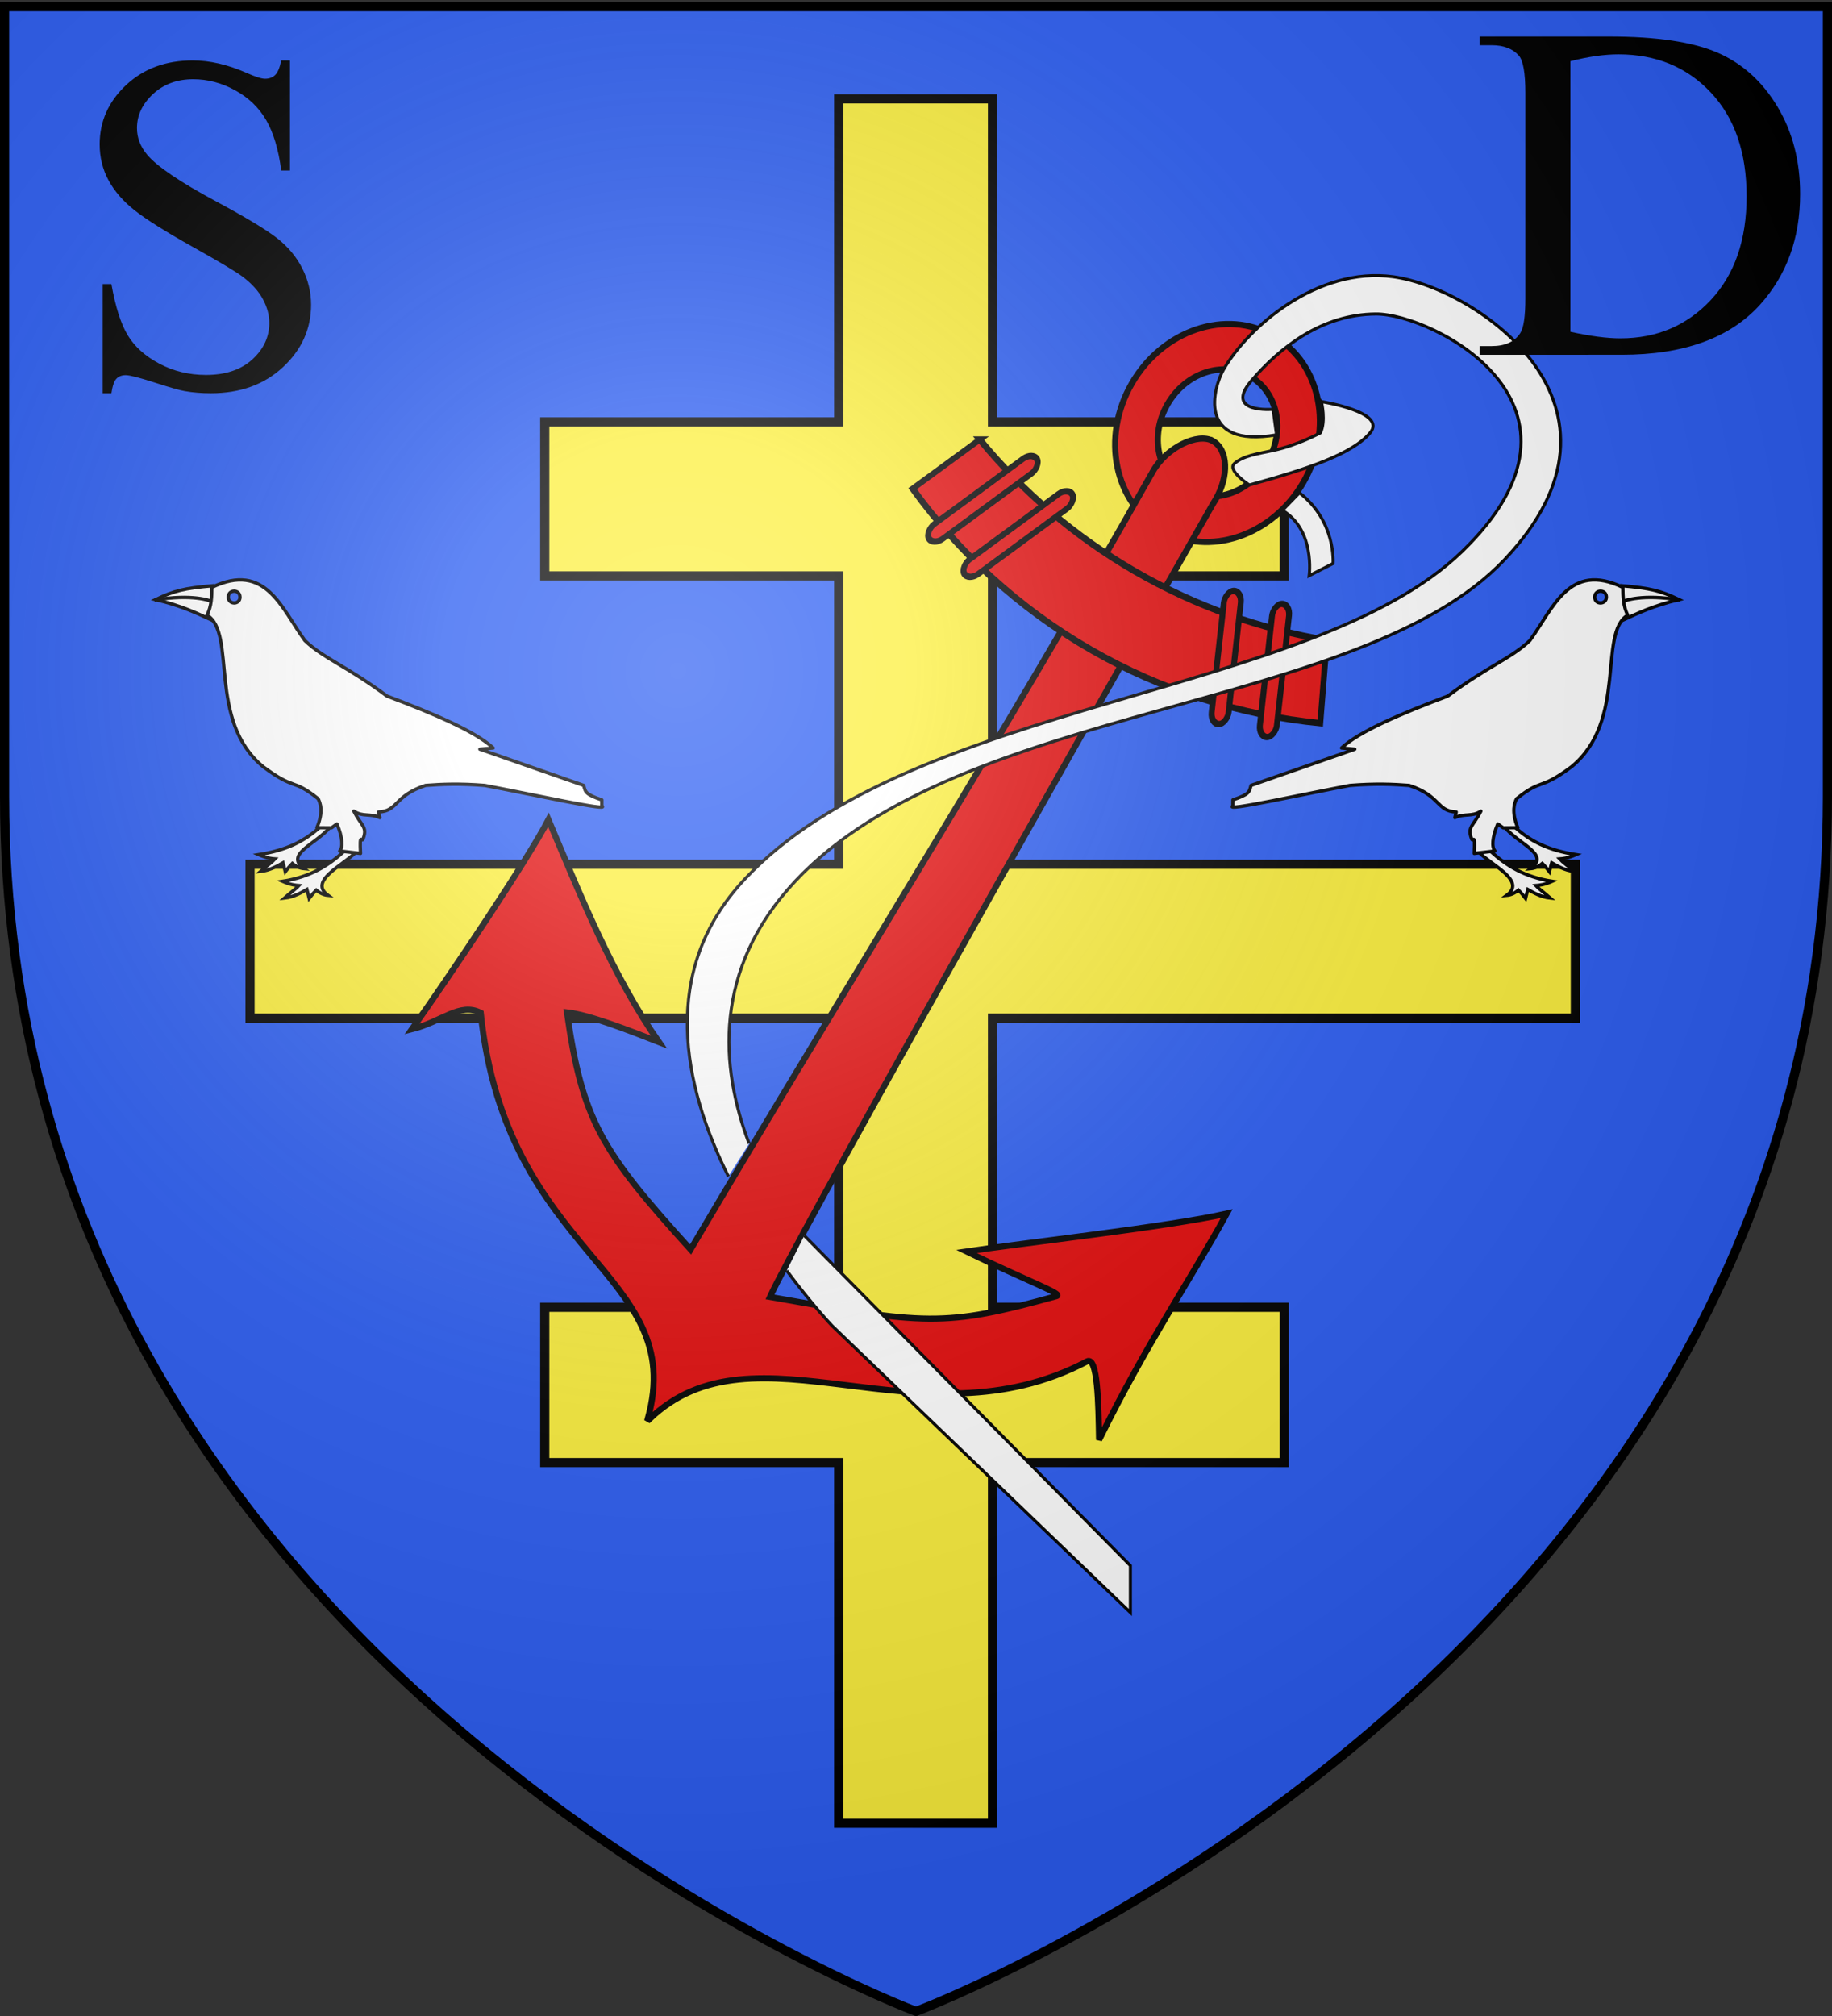 <svg xmlns="http://www.w3.org/2000/svg" xmlns:xlink="http://www.w3.org/1999/xlink" width="600" height="660" version="1.0"><rect width="100%" height="100%" fill="#333333" stroke="none"/><defs><radialGradient xlink:href="#a" id="b" cx="221.445" cy="226.331" r="300" fx="221.445" fy="226.331" gradientTransform="matrix(1.353 0 0 1.349 -77.63 -85.747)" gradientUnits="userSpaceOnUse"/><linearGradient id="a"><stop offset="0" style="stop-color:white;stop-opacity:.314"/><stop offset=".19" style="stop-color:white;stop-opacity:.251"/><stop offset=".6" style="stop-color:#6b6b6b;stop-opacity:.125"/><stop offset="1" style="stop-color:black;stop-opacity:.125"/></linearGradient></defs><g style="display:inline"><path d="M298.915 658.243s298.5-112.32 298.5-397.772V1.92h-597V260.47c0 285.452 298.5 397.772 298.5 397.772z" style="fill:#2b5df2;fill-opacity:1;fill-rule:evenodd;stroke:none;stroke-width:1px;stroke-linecap:butt;stroke-linejoin:miter;stroke-opacity:1"/><path d="M274.679 32.368v105.76h-96.27v50.413h96.27v94.413H81.887v50.371H274.68v94.666h-96.27v50.835h96.27v118.08h50.37v-118.08h95.552V427.99H325.05v-94.666h190.894v-50.37H325.049V188.54h95.552V138.13H325.05V32.368h-50.37z" style="fill:#fcef3c;fill-opacity:1;stroke:#000;stroke-width:3;stroke-miterlimit:4;stroke-dasharray:none;stroke-opacity:1;display:inline"/><g style="display:inline"><path d="M-229.688 476.232c-16.795 15.424-36.008 24.969-65.178 29.5 8.597 3.758 13.922 4.262 17.36 4.503-2.211 2.497-10.396 8.753-15.444 13.228 10.352-1.093 18.947-6.395 23.785-9.131 1.005 3.658.554 1.796 2.422 9.456 4.523-5.737 3.212-4.282 7.458-8.733 6.104 4.999 11.105 5.342 12.355 5.455-20.982-15.336 12.491-25.558 27.625-43.943l-10.383-.335zM-204.457 502.039c-16.795 15.425-36.008 27.318-65.178 31.85 8.597 3.757 13.922 4.262 17.36 4.503-2.21 2.496-10.396 8.752-15.444 13.227 10.352-1.093 18.947-6.394 23.785-9.131 1.005 3.658.554 1.796 2.422 9.456 4.523-5.737 3.212-4.282 7.458-8.733 6.105 5 11.105 5.342 12.356 5.455-20.983-15.335 16.517-31.933 29.637-45.62l-12.396-1.007z" style="fill:#fff;fill-opacity:1;fill-rule:evenodd;stroke:#000;stroke-width:3.515;stroke-linecap:butt;stroke-linejoin:miter;stroke-miterlimit:3.986;stroke-dasharray:none;stroke-opacity:1;display:inline" transform="matrix(-.31 0 0 .31 424.765 123.022)"/><path d="M-403.626 236.323c27.818 6.717 44.373 14.798 58.887 21.515l1.521-36.113c-30.04 2.637-40.612 5.132-60.408 14.598z" style="fill:#fff;fill-opacity:1;fill-rule:evenodd;stroke:#000;stroke-width:3.515;stroke-linecap:butt;stroke-linejoin:miter;stroke-miterlimit:3.986;stroke-dasharray:none;stroke-opacity:1" transform="matrix(-.31 0 0 .31 424.765 123.022)"/><path d="M-344.313 223.445c56.945-27.284 73.484 22.204 98.216 56.123 19.107 18.546 45.28 27.623 86.735 58.675 48.666 18.282 93.864 37.467 112.247 54.847l-14.03 1.276L48.55 432.632c1.814 7.227 1.913 9.36 19.133 15.306v6.378c10.261 6.325-76.232-12.81-123.727-21.684-26.353-2.124-46.351-1.278-62.5 0-33.564 10.923-28.654 27.222-49.746 28.061l1.449 5.96c-10.495-4.82-18.323-.599-27.488-6.862 8.066 15.839 14.405 16.447 10.02 28.736-1.417 5.845-4.15-8.298-2.96 15.908l-21.993-2.551c3.616-3.69 3.162-14.45-2.925-28.59l-5.736 4.127-15.419-.146c7.275-17.291 3.378-26.464 1.276-30.612-27.658-22.099-23.582-8.075-57.967-33.718-59.472-48.817-27.748-140.908-59.382-160.163 4.797-9.779 5.011-19.558 5.102-29.337z" style="fill:#fff;fill-opacity:1;fill-rule:evenodd;stroke:#000;stroke-width:3.515;stroke-linecap:butt;stroke-linejoin:round;stroke-miterlimit:3.986;stroke-dasharray:none;stroke-opacity:1" transform="matrix(-.31 0 0 .31 424.765 123.022)"/><path d="M-326.936 233.684c.015-8.238 12.234-8.361 12.338 0 .103 8.36-12.353 8.235-12.338 0z" style="fill:#2b5df2;fill-opacity:1;fill-rule:evenodd;stroke:#000;stroke-width:3.515;stroke-linecap:butt;stroke-linejoin:round;stroke-miterlimit:3.986;stroke-dasharray:none;stroke-opacity:1" transform="matrix(-.31 0 0 .31 424.765 123.022)"/><path d="M-405.028 236.953c40.433-7.067 59.663.987 59.663.987" style="fill:none;fill-rule:evenodd;stroke:#000;stroke-width:3.515;stroke-linecap:butt;stroke-linejoin:miter;stroke-miterlimit:3.986;stroke-dasharray:none;stroke-opacity:1" transform="matrix(-.31 0 0 .31 424.765 123.022)"/></g><g style="display:inline"><path d="M-229.688 476.232c-16.795 15.424-36.008 24.969-65.178 29.5 8.597 3.758 13.922 4.262 17.36 4.503-2.211 2.497-10.396 8.753-15.444 13.228 10.352-1.093 18.947-6.395 23.785-9.131 1.005 3.658.554 1.796 2.422 9.456 4.523-5.737 3.212-4.282 7.458-8.733 6.104 4.999 11.105 5.342 12.355 5.455-20.982-15.336 12.491-25.558 27.625-43.943l-10.383-.335zM-204.457 502.039c-16.795 15.425-36.008 27.318-65.178 31.85 8.597 3.757 13.922 4.262 17.36 4.503-2.21 2.496-10.396 8.752-15.444 13.227 10.352-1.093 18.947-6.394 23.785-9.131 1.005 3.658.554 1.796 2.422 9.456 4.523-5.737 3.212-4.282 7.458-8.733 6.105 5 11.105 5.342 12.356 5.455-20.983-15.335 16.517-31.933 29.637-45.62l-12.396-1.007z" style="fill:#fff;fill-opacity:1;fill-rule:evenodd;stroke:#000;stroke-width:3.515;stroke-linecap:butt;stroke-linejoin:miter;stroke-miterlimit:3.986;stroke-dasharray:none;stroke-opacity:1;display:inline" transform="matrix(.31 0 0 .31 176.125 123.022)"/><path d="M-403.626 236.323c27.818 6.717 44.373 14.798 58.887 21.515l1.521-36.113c-30.04 2.637-40.612 5.132-60.408 14.598z" style="fill:#fff;fill-opacity:1;fill-rule:evenodd;stroke:#000;stroke-width:3.515;stroke-linecap:butt;stroke-linejoin:miter;stroke-miterlimit:3.986;stroke-dasharray:none;stroke-opacity:1" transform="matrix(.31 0 0 .31 176.125 123.022)"/><path d="M-344.313 223.445c56.945-27.284 73.484 22.204 98.216 56.123 19.107 18.546 45.28 27.623 86.735 58.675 48.666 18.282 93.864 37.467 112.247 54.847l-14.03 1.276L48.55 432.632c1.814 7.227 1.913 9.36 19.133 15.306v6.378c10.261 6.325-76.232-12.81-123.727-21.684-26.353-2.124-46.351-1.278-62.5 0-33.564 10.923-28.654 27.222-49.746 28.061l1.449 5.96c-10.495-4.82-18.323-.599-27.488-6.862 8.066 15.839 14.405 16.447 10.02 28.736-1.417 5.845-4.15-8.298-2.96 15.908l-21.993-2.551c3.616-3.69 3.162-14.45-2.925-28.59l-5.736 4.127-15.419-.146c7.275-17.291 3.378-26.464 1.276-30.612-27.658-22.099-23.582-8.075-57.967-33.718-59.472-48.817-27.748-140.908-59.382-160.163 4.797-9.779 5.011-19.558 5.102-29.337z" style="fill:#fff;fill-opacity:1;fill-rule:evenodd;stroke:#000;stroke-width:3.515;stroke-linecap:butt;stroke-linejoin:round;stroke-miterlimit:3.986;stroke-dasharray:none;stroke-opacity:1" transform="matrix(.31 0 0 .31 176.125 123.022)"/><path d="M-326.936 233.684c.015-8.238 12.234-8.361 12.338 0 .103 8.36-12.353 8.235-12.338 0z" style="fill:#2b5df2;fill-opacity:1;fill-rule:evenodd;stroke:#000;stroke-width:3.515;stroke-linecap:butt;stroke-linejoin:round;stroke-miterlimit:3.986;stroke-dasharray:none;stroke-opacity:1" transform="matrix(.31 0 0 .31 176.125 123.022)"/><path d="M-405.028 236.953c40.433-7.067 59.663.987 59.663.987" style="fill:none;fill-rule:evenodd;stroke:#000;stroke-width:3.515;stroke-linecap:butt;stroke-linejoin:miter;stroke-miterlimit:3.986;stroke-dasharray:none;stroke-opacity:1" transform="matrix(.31 0 0 .31 176.125 123.022)"/></g><path d="M78.653 29.787c-6.623 0-11.998 6.084-11.998 13.582 0 7.497 5.375 13.582 11.998 13.582 6.622 0 11.997-6.085 11.997-13.582 0-7.498-5.375-13.582-11.997-13.582zm0 5.663c3.863 0 7.003 3.545 7.003 7.919 0 4.373-3.14 7.928-7.003 7.928s-6.995-3.555-6.995-7.928c0-4.374 3.132-7.92 6.995-7.92z" style="fill:#e20909;fill-opacity:1;fill-rule:evenodd;stroke:#000;stroke-width:.742;stroke-miterlimit:4;stroke-dasharray:none;stroke-opacity:1" transform="scale(2.702) rotate(30 96.144 176.532)"/><path d="M78.661 44.492c-2.106 0-4.47 3.465-4.473 6.756.4 36.614-1.052 73.134-1.39 109.725-15.372-4.935-19.157-6.973-27.342-17.385 2.415-1.073 7.482-1.85 11.46-2.456-8.832-4.119-16.92-10.47-25.069-16.634.248 5.323-.902 22.4-1.644 30.256 2.72-2.632 3.38-5.732 6.229-5.888 17.537 24.219 37.5 14.573 42.13 32.459h.182c4.918-17.18 30.208-13.233 42.453-32.624.784-1.24 3.748 3.706 6.02 7.5-.86-13.39-.095-22.393-.31-31.48-5.326 4.915-19.3 15.19-25.027 19.747 8.188-.57 12.813-1.439 12.16-.776-10.035 10.182-11.971 10.898-30.029 17.456-.706-7.186-1.363-68.944-1.547-110.076.002-.027-.001-.056 0-.084.01-.173.017-.347.017-.524 0-3.296-1.712-5.972-3.82-5.972z" style="fill:#e20909;fill-opacity:1;fill-rule:evenodd;stroke:#000;stroke-width:.742;stroke-miterlimit:4;stroke-dasharray:none;stroke-opacity:1" transform="scale(2.702) rotate(30 96.144 176.532)"/><g style="fill:#e20909;fill-opacity:1;stroke:#000;stroke-width:2.634;stroke-miterlimit:4;stroke-dasharray:none;stroke-opacity:1" transform="matrix(.619 .357 -.405 .701 -62.675 -310.63)"><path d="m782.969 249.656-15.375 30.781c33.274 13.14 69.509 20.375 107.437 20.375 38.177 0 74.642-7.32 108.094-20.625l-16.406-30.406c-28.845 9.508-59.672 14.656-91.688 14.656-32.155 0-63.11-5.194-92.062-14.78z" style="opacity:1;fill:#e20909;fill-opacity:1;fill-rule:evenodd;stroke:#000;stroke-width:2.634;stroke-miterlimit:4;stroke-dasharray:none;stroke-opacity:1;display:inline"/><rect width="7.557" height="55.421" x="-736.609" y="638.881" rx="5.277" ry="4.897" style="opacity:1;fill:#e20909;fill-opacity:1;fill-rule:evenodd;stroke:#000;stroke-width:2.634;stroke-miterlimit:4;stroke-dasharray:none;stroke-opacity:1;display:inline" transform="scale(-1 1) rotate(26.415)"/><rect width="7.557" height="55.421" x="-714.484" y="633.699" rx="5.277" ry="4.897" style="opacity:1;fill:#e20909;fill-opacity:1;fill-rule:evenodd;stroke:#000;stroke-width:2.634;stroke-miterlimit:4;stroke-dasharray:none;stroke-opacity:1;display:inline" transform="scale(-1 1) rotate(26.415)"/><rect width="7.557" height="55.421" x="830.742" y="-141.028" rx="5.277" ry="4.897" style="opacity:1;fill:#e20909;fill-opacity:1;fill-rule:evenodd;stroke:#000;stroke-width:2.634;stroke-miterlimit:4;stroke-dasharray:none;stroke-opacity:1" transform="rotate(26.415)"/><rect width="7.557" height="55.421" x="852.867" y="-146.211" rx="5.277" ry="4.897" style="opacity:1;fill:#e20909;fill-opacity:1;fill-rule:evenodd;stroke:#000;stroke-width:2.634;stroke-miterlimit:4;stroke-dasharray:none;stroke-opacity:1;display:inline" transform="rotate(26.415)"/></g><path d="M238.562 385.135c-14.717-29.51-22.914-67.094 5.268-97.236 55.053-58.883 185.425-59.521 234.893-107.234 49.804-48.037-9.714-77.979-28.085-77.872-17.715.102-31.438 10.953-40.733 21.778-9.295 10.826 7.053 9.44 7.053 9.44l1.128 8.35c-26.403 4.513-20.654-15.62-17.39-21.319 7.91-13.818 30.729-33.825 55.584-30.436 27.307 3.724 84.04 42.32 36.486 92.585-47.553 50.266-177.287 46.437-232.34 105.32-27.054 28.936-24.59 60.877-15.086 85.883m12.323 41.587c8.284 11.205 14.89 18.088 14.89 18.088l97.66 93.83v-15.346l-106.8-108.052" style="fill:#fff;fill-rule:evenodd;stroke:#000;stroke-width:1px;stroke-linecap:butt;stroke-linejoin:miter;stroke-opacity:1;fill-opacity:1"/><path d="M432.766 131.49s21.702 3.35 15.957 10.212c-5.744 6.862-20.266 11.809-39.574 17.075 0 0-7.416-4.824-4.838-7.054 2.952-2.553 7.526-3.135 12.817-4.276 7.963-1.717 15.319-5.745 15.319-5.745 1.915-3.83.319-10.213.319-10.213zM425.585 161.33 420 167.074c10.832 6.432 8.777 21.383 8.777 21.383l7.819-3.989s1.063-13.773-11.01-23.138z" style="fill:#fff;fill-rule:evenodd;stroke:#000;stroke-width:1px;stroke-linecap:butt;stroke-linejoin:miter;stroke-opacity:1;fill-opacity:1"/><path d="M94.964 19.784v36.04h-2.843c-.922-6.916-2.574-12.423-4.957-16.522-2.382-4.098-5.776-7.351-10.181-9.76-4.406-2.407-8.966-3.61-13.679-3.61-5.328 0-9.733 1.626-13.217 4.879-3.483 3.253-5.225 6.954-5.225 11.104 0 3.176 1.101 6.07 3.304 8.683 3.176 3.842 10.733 8.965 22.67 15.369 9.733 5.225 16.38 9.234 19.94 12.026 3.56 2.792 6.301 6.084 8.222 9.874 1.921 3.791 2.882 7.762 2.882 11.911 0 7.89-3.061 14.69-9.183 20.402-6.122 5.712-13.998 8.568-23.63 8.568-3.022 0-5.865-.23-8.529-.691-1.588-.256-4.88-1.191-9.874-2.805-4.995-1.614-8.159-2.42-9.49-2.42-1.281 0-2.293.384-3.036 1.152-.743.769-1.294 2.357-1.652 4.764h-2.843V93.016h2.843c1.332 7.48 3.125 13.076 5.379 16.79 2.254 3.715 5.7 6.801 10.335 9.26 4.637 2.46 9.721 3.689 15.254 3.689 6.404 0 11.462-1.69 15.177-5.072 3.714-3.381 5.57-7.377 5.57-11.988 0-2.561-.704-5.148-2.112-7.761-1.41-2.613-3.6-5.046-6.57-7.3-1.999-1.537-7.454-4.803-16.368-9.798-8.914-4.995-15.254-8.978-19.02-11.949-3.765-2.971-6.62-6.25-8.567-9.836-1.947-3.586-2.92-7.53-2.92-11.834 0-7.48 2.868-13.921 8.606-19.326 5.738-5.405 13.038-8.107 21.9-8.107 5.533 0 11.4 1.357 17.598 4.072 2.869 1.281 4.892 1.922 6.07 1.922 1.333 0 2.421-.397 3.267-1.192.845-.793 1.523-2.394 2.036-4.802h2.843zM484.589 116.154v-2.844h3.919c4.405 0 7.53-1.408 9.375-4.226 1.127-1.69 1.69-5.482 1.69-11.373V30.396c0-6.506-.717-10.58-2.151-12.219-1.998-2.254-4.97-3.38-8.914-3.38h-3.92v-2.844h42.419c15.573 0 27.42 1.768 35.54 5.302 8.12 3.535 14.651 9.427 19.595 17.674 4.944 8.248 7.415 17.777 7.416 28.586 0 14.498-4.406 26.614-13.218 36.348-9.887 10.86-24.948 16.29-45.184 16.29H484.59z"/><path d="M514.327 108.623c6.506 1.434 11.962 2.151 16.368 2.151 11.885 0 21.747-4.175 29.585-12.525 7.838-8.35 11.757-19.672 11.757-33.965 0-14.396-3.92-25.743-11.757-34.042-7.838-8.3-17.905-12.449-30.2-12.449-4.61 0-9.861.743-15.753 2.229v88.6z" style="fill:#2b5df2;fill-opacity:1"/></g><g style="display:inline"><path d="M300 658.5s298.5-112.32 298.5-397.772V2.176H1.5v258.552C1.5 546.18 300 658.5 300 658.5z" style="opacity:1;fill:url(#b);fill-opacity:1;fill-rule:evenodd;stroke:none;stroke-width:1px;stroke-linecap:butt;stroke-linejoin:miter;stroke-opacity:1"/></g><path d="M300 658.5S1.5 546.18 1.5 260.728V2.176h597v258.552C598.5 546.18 300 658.5 300 658.5z" style="opacity:1;fill:none;fill-opacity:1;fill-rule:evenodd;stroke:#000;stroke-width:3;stroke-linecap:butt;stroke-linejoin:miter;stroke-miterlimit:4;stroke-dasharray:none;stroke-opacity:1"/></svg>